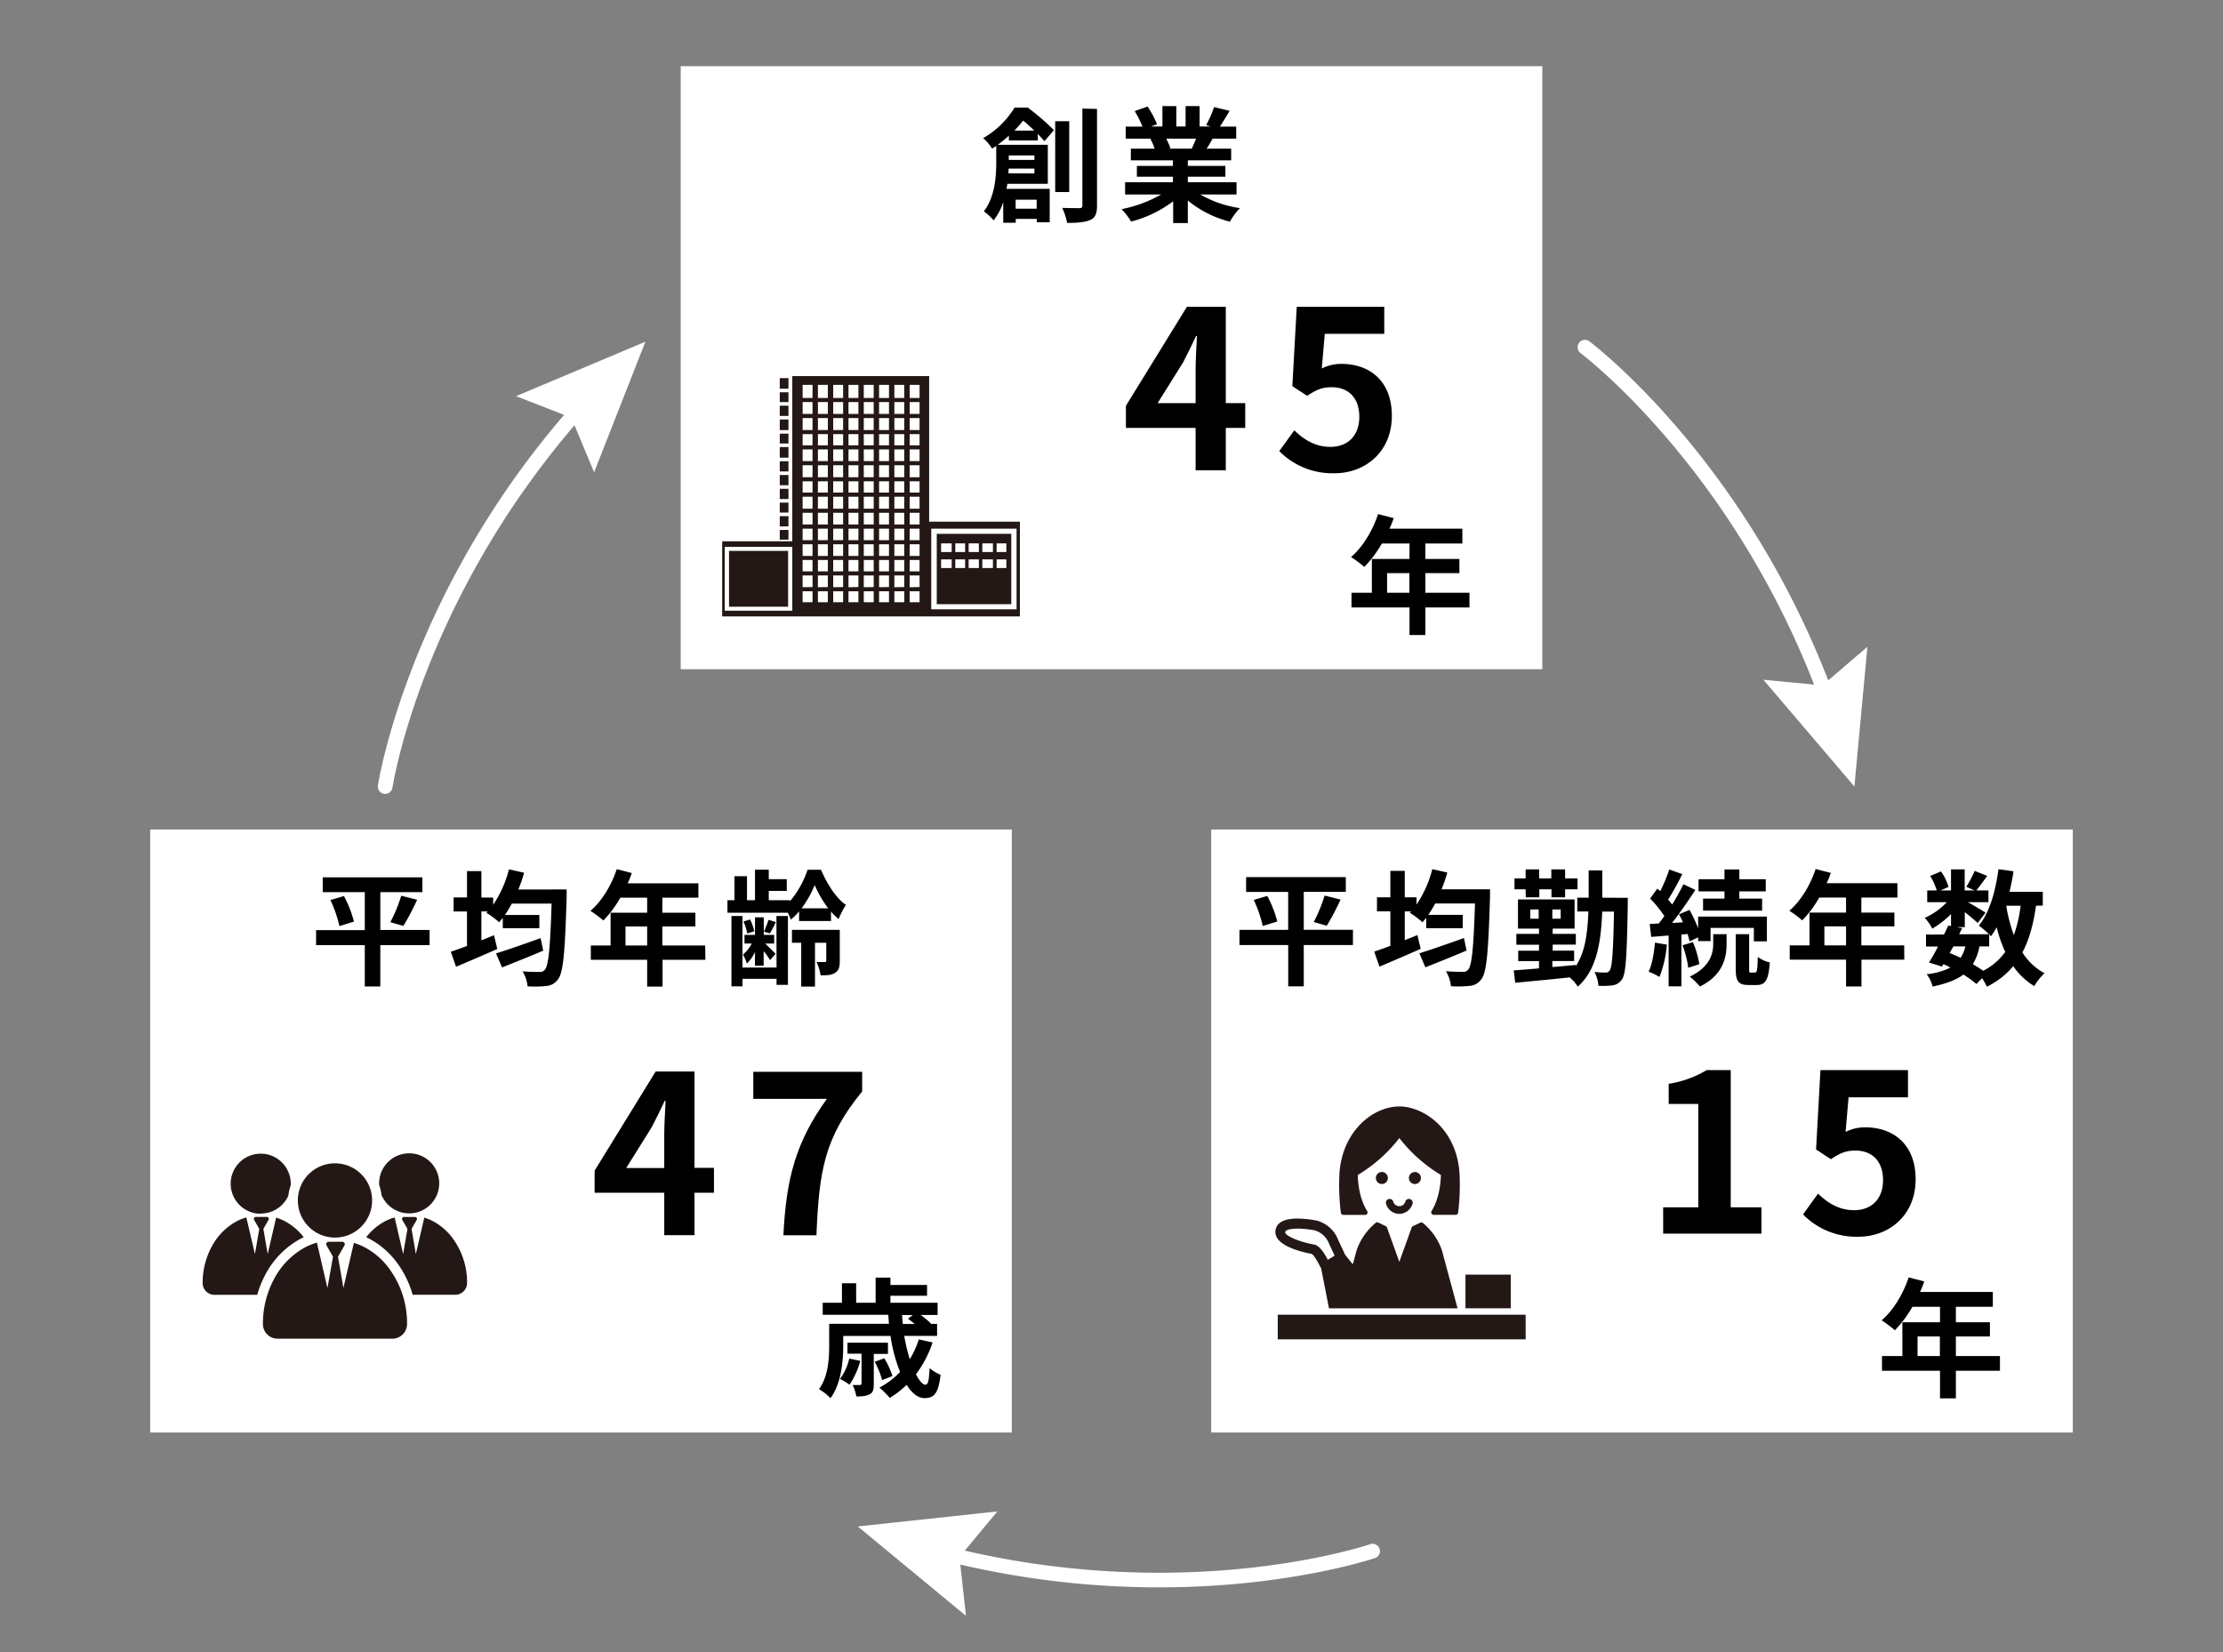 <svg xmlns="http://www.w3.org/2000/svg" viewBox="0 0 740 550"><rect x="0" y="0" width="740" height="550" fill="#808080" stroke="none"/><path d="M608.59,226.5c-29-74.84-79-112.49-79.52-112.87a2.45,2.45,0,1,0-2.92,3.94c.5.37,49.23,37.14,77.73,110.33L587,226.29l30.3,35.56,4.33-46.52Z" style="fill:#fff"/><path d="M459.23,515.59a2.45,2.45,0,0,0-3.12-1.51c-.6.2-58.41,19.78-134.95,2.14L332,503.17l-46.45,5,36,29.76-1.88-17.07a292.5,292.5,0,0,0,66.1,7.59c43.2,0,71.53-9.63,72-9.77A2.46,2.46,0,0,0,459.23,515.59Z" style="fill:#fff"/><path d="M214.84,113.76l-43.06,18.13,16,6.23C135.5,199,125.89,260.86,125.8,261.5a2.45,2.45,0,0,0,2.07,2.78,2.19,2.19,0,0,0,.36,0,2.46,2.46,0,0,0,2.42-2.1c.09-.62,9.45-60.87,60.59-120.6l6.54,15.65Z" style="fill:#fff"/><rect x="50" y="276.15" width="286.81" height="200.75" style="fill:#fff"/><path d="M121.17,415.12a21.94,21.94,0,0,0-3.37-1.35l-3.49,15-1.79-10.39,2.15-3.77a.79.79,0,0,0,0-.8.82.82,0,0,0-.7-.41h-4.57a.81.81,0,0,0-.7.41.79.79,0,0,0,0,.8l2.15,3.77L109,428.81l-3.5-15.13a21.62,21.62,0,0,0-3.68,1.44A25.41,25.41,0,0,0,91.4,425.47a31.45,31.45,0,0,0-3.88,15.32,4.87,4.87,0,0,0,4.86,4.87h38.25a4.87,4.87,0,0,0,4.87-4.87,30.6,30.6,0,0,0-6.72-19.47,24.09,24.09,0,0,0-7.61-6.2Zm28.92-3.67a19.71,19.71,0,0,0-6.14-5,17.83,17.83,0,0,0-2.71-1.09l-2.81,12.12L137,409.11l1.72-3a.63.63,0,0,0,0-.65.65.65,0,0,0-.57-.32h-3.68a.64.64,0,0,0-.56.32.66.66,0,0,0,0,.65l1.73,3-1.44,8.38-2.83-12.19a17.58,17.58,0,0,0-3,1.16,19.81,19.81,0,0,0-6.48,5.44l.75.33a27.48,27.48,0,0,1,8.63,7h0a32.55,32.55,0,0,1,6.09,11.81h14.2a3.92,3.92,0,0,0,3.92-3.92,24.72,24.72,0,0,0-5.41-15.69ZM88.57,423.89a28.63,28.63,0,0,1,11.8-11.66c.24-.12.49-.22.74-.33-.12-.14-.22-.3-.34-.45a19.71,19.71,0,0,0-6.14-5,18.26,18.26,0,0,0-2.71-1.09l-2.81,12.12-1.44-8.38,1.72-3a.63.63,0,0,0,0-.65.65.65,0,0,0-.57-.32H85.14a.64.64,0,0,0-.56.32.66.66,0,0,0,0,.65l1.73,3-1.44,8.38L82,405.3a17.26,17.26,0,0,0-3,1.16,20.47,20.47,0,0,0-8.41,8.34,25.29,25.29,0,0,0-3.13,12.34,3.92,3.92,0,0,0,3.92,3.92H85.63a33.76,33.76,0,0,1,2.94-7.17Zm38.45-26a10,10,0,1,0-.81-3.93c0,.17,0,.34,0,.51a15.48,15.48,0,0,1,.79,3.42ZM111.51,412a12.36,12.36,0,1,0-12.36-12.36A12.36,12.36,0,0,0,111.51,412Zm-24.66-8a10,10,0,0,0,9.15-6,14.94,14.94,0,0,1,.79-3.42c0-.17,0-.34,0-.51a10,10,0,1,0-10,10Z" style="fill:#231815"/><path d="M143,314.65H126.6V328.4h-5.17V314.65H105.22v-5h16.21V297h-14v-4.92h33.18V297h-14V309.6H143Zm-28.51-16.34a38,38,0,0,1,3.34,8.5l-4.84,1.5a41.73,41.73,0,0,0-3-8.67ZM129.94,307a49.61,49.61,0,0,0,3.62-8.8l5.3,1.34a80.91,80.91,0,0,1-4.59,8.71Z"/><path d="M188.63,296.1s0,1.71,0,2.38c-.55,18.54-1.13,25.21-2.8,27.42a5.16,5.16,0,0,1-3.91,2.34,36.77,36.77,0,0,1-6.3.12,12,12,0,0,0-1.66-5c2.41.21,4.62.21,5.71.21a1.9,1.9,0,0,0,1.7-.75c1.21-1.3,1.8-7.34,2.25-22H170.37a44.15,44.15,0,0,1-2.29,3.79h11.46V309H167.37v-3.46c-.42.54-.79,1-1.21,1.5a30.51,30.51,0,0,0-4.25-3.17l.46-.45h-2.13v9.63c1.42-.59,2.84-1.13,4.21-1.71l1.09,4.58c-4.67,2.08-9.76,4.25-13.72,5.92l-1.75-5c1.5-.5,3.38-1.17,5.38-1.92V303.44H151v-4.67h4.46V290h4.79v8.8h3.92v2.42a37.63,37.63,0,0,0,5.25-11.8l5.05,1.12a48.39,48.39,0,0,1-1.92,5.59Zm-7.8,20.38c-4.66,2-9.75,4-13.71,5.59l-2-4.67c3.67-1.13,9.42-3.13,14.84-5.09Z"/><path d="M234.82,319.53H220.56v8.92h-5.13v-8.92H196.68v-4.76h6.58V303.85h12.17v-5h-8.92a37.12,37.12,0,0,1-5.66,7.59,37.86,37.86,0,0,0-4.3-3.21c3.75-3.17,7-8.51,8.76-13.88l5,1.29a26.3,26.3,0,0,1-1.38,3.42h23.55v4.79h-12v5h11v4.59h-11v6.33h14.26Zm-19.39-4.76v-6.33h-7.21v6.33Z"/><path d="M266,303.39a18.4,18.4,0,0,1-2.75,2.76,20.91,20.91,0,0,0-1-2.3H242.16v-4.16h2.33v-8h4.17v8h2.67V289.52h4.58v3.16h6v3.92h-6v3.09H263V300a31.93,31.93,0,0,0,5.83-10.46h4.46c1.92,4.5,5,9.5,8.3,11.71a26.39,26.39,0,0,0-2.42,4.71,18.1,18.1,0,0,1-2.54-2.5v3.16H266Zm-7.54,1.55h3.83v22.92H258.5v-2H247.16v2.5h-3.67V304.94h3.67v17.17H258.5Zm-7.13,12a13.17,13.17,0,0,1-2.71,3.84,16,16,0,0,0-1.29-3,12.19,12.19,0,0,0,2.92-3.67h-2.42v-2.87h3.5v-5.84h2.92v5.84h3.46v2.87h-3c1.08,1.05,2.91,2.84,3.46,3.42l-1.8,2.09a36.5,36.5,0,0,0-2.16-3v4.87h-2.92Zm-2.59-6.17a16.84,16.84,0,0,0-1.25-4l2.21-.67a17,17,0,0,1,1.38,3.92Zm9.55-3.83c-.71,1.46-1.38,2.79-2,3.79l-2-.58a30.86,30.86,0,0,0,1.54-3.92Zm21.26,12.92c0,2-.29,3.17-1.55,4s-2.75.83-4.83.83a18.33,18.33,0,0,0-1.33-4.42c1.12,0,2.33,0,2.71,0s.5-.17.5-.51v-5.91h-3.75v14.59h-4.59V313.86h-3.08v-4.3h15.92Zm-3.84-17.47a34.77,34.77,0,0,1-4.5-7.75,36,36,0,0,1-4.37,7.75Z"/><path d="M237.67,397.08h-6.48V411.2H221.12V397.08H197.94v-7.36l20.31-33h12.94v32.07h6.48Zm-16.55-8.24V377.73c0-3.16.29-8.09.44-11.25h-.3c-1.32,2.86-2.79,5.88-4.34,8.82l-8.46,13.54Z"/><path d="M275.26,365.81h-24.5v-9H287v6.54c-12.65,15.45-14.34,26.56-15.22,47.89h-11C261.72,392.3,264.89,380.23,275.26,365.81Z"/><path d="M310.44,446.91a36.42,36.42,0,0,1-5.54,10.6c1.16,2.19,2.27,3.48,3.17,3.48s1.21-1.72,1.38-5.54a13.51,13.51,0,0,0,3.65,2.24c-.69,6.26-2.19,7.76-5.37,7.76-2.14,0-4.2-1.67-5.92-4.42a31.65,31.65,0,0,1-5.62,4.34,32.85,32.85,0,0,0-3.44-3.44,26.18,26.18,0,0,0,6.87-5.19,52.52,52.52,0,0,1-3.18-12H280.69v3.39c0,5.16-.68,12.58-4.24,17.34a17.25,17.25,0,0,0-3.82-3c3.09-4.25,3.39-10.13,3.39-14.42v-7.34h19.91c-.09-1-.17-2-.22-3H273.87V433.7h6.4v-6.49H285v6.49h6.48v-8.37h4.93v2.44h12.19v3.61H296.4v2.32h15.71v4.07h-5.62a29.48,29.48,0,0,1,3.39,2.83l-.17.13h2.23v4H301a65.5,65.5,0,0,0,1.84,7.77,27.63,27.63,0,0,0,3-6.61Zm-24.08,6.14A26.84,26.84,0,0,1,282.8,461a21,21,0,0,0-3.18-1.93,18.47,18.47,0,0,0,3.09-6.78Zm4.51-2.32v10c0,1.81-.22,2.84-1.38,3.44s-2.53.73-4.42.73a14.86,14.86,0,0,0-1.24-3.82c1.11,0,2.14,0,2.44,0s.52-.13.52-.51v-9.92h-4.68V447h13.48v3.73Zm2.78,8.71a28.39,28.39,0,0,0-2.48-6.09l3.21-1.16a28.3,28.3,0,0,1,2.71,5.92Zm6.66-21.67c0,1,.13,2,.21,3h4c-.78-.64-1.59-1.28-2.28-1.76l1.63-1.2Z"/><rect x="403.19" y="276.15" width="286.81" height="200.75" style="fill:#fff"/><polygon points="425.34 437.68 425.34 445.88 507.86 445.88 507.86 437.68 425.34 437.68 425.34 437.68" style="fill:#231815"/><polygon points="502.91 424.33 487.83 424.33 487.83 435.54 502.91 435.54 502.91 424.33 502.91 424.33" style="fill:#231815"/><path d="M465.78,404.1a4.62,4.62,0,0,0,4.43-3.35,1.25,1.25,0,1,0-2.41-.66,2.1,2.1,0,0,1-4,0,1.25,1.25,0,1,0-2.41.66,4.61,4.61,0,0,0,4.42,3.35Z" style="fill:#231815"/><path d="M447.07,404.46h7.34a.88.88,0,0,0,.42-.11.73.73,0,0,0,.32-.33v0a.86.86,0,0,0,.08-.36A.78.78,0,0,0,455,403c-2.56-4.21-3-9.56-3-11.85a49.88,49.88,0,0,0,13.82-12.27,50.28,50.28,0,0,0,13.83,12.27c-.05,2.29-.45,7.65-3,11.85l-.11.17a.82.82,0,0,0,0,.83.84.84,0,0,0,.72.43h7.31a.82.82,0,0,0,.81-.71,74.23,74.23,0,0,0,.42-13.81c-1.36-14.87-12.48-21.56-19.94-21.56-8.82,0-18.69,8.07-19.93,21.58a74.54,74.54,0,0,0,.41,13.79.83.83,0,0,0,.81.71Z" style="fill:#231815"/><path d="M460,390.17a2,2,0,1,0,2,2,2,2,0,0,0-2-2Z" style="fill:#231815"/><path d="M473,392.18a2,2,0,1,0-2,2,2,2,0,0,0,2-2Z" style="fill:#231815"/><path d="M431.87,409a34.08,34.08,0,0,1,5.83.61,7.4,7.4,0,0,1,4.77,4.55l1.81,3.87L442,419.4c-1.2-2.28-2.53-4.41-4.26-5a1.34,1.34,0,0,0-.27-.07c-4.88-.86-9.66-2.89-9.64-4.1,0-.89,2.19-1.2,4.05-1.2Zm4.83,8.49c.57.3,1.49,1.68,2.73,4.1l.36.68,2.61,13.28h42.8v0L480,416.27a20.42,20.42,0,0,0-6.38-9.16.83.83,0,0,0-.83-.07l-2.45,1.15a.78.78,0,0,0-.42.47l-4.11,11.43-4.1-11.43a.78.78,0,0,0-.42-.47L458.81,407a.82.82,0,0,0-.83.07,20.42,20.42,0,0,0-6.4,9.22l-1.25,4.61-2.54-3.14-2.31-4.94a10.59,10.59,0,0,0-7.09-6.46,36,36,0,0,0-6.52-.69c-6.32,0-7.3,2.78-7.32,4.43-.07,4.71,9,6.77,12.15,7.34Z" style="fill:#231815"/><path d="M450.36,314.61H434v13.75h-5.17V314.61H412.6v-5.05h16.21V296.93h-14V292H448v4.91H434v12.63h16.38Zm-28.51-16.34a38,38,0,0,1,3.34,8.5l-4.84,1.5a41.53,41.53,0,0,0-3-8.67Zm15.47,8.67a49.61,49.61,0,0,0,3.62-8.8l5.3,1.34a80.91,80.91,0,0,1-4.59,8.71Z"/><path d="M496,296.06s0,1.71,0,2.37c-.54,18.55-1.13,25.22-2.8,27.43a5.17,5.17,0,0,1-3.91,2.34,37.83,37.83,0,0,1-6.3.12,12,12,0,0,0-1.66-5c2.41.21,4.62.21,5.71.21a1.9,1.9,0,0,0,1.7-.75c1.21-1.3,1.8-7.34,2.26-22H477.75a44.15,44.15,0,0,1-2.29,3.79h11.46V309H474.75v-3.46c-.42.54-.79,1-1.21,1.5a30.51,30.51,0,0,0-4.25-3.17l.46-.45h-2.13V313c1.42-.58,2.84-1.12,4.21-1.71l1.09,4.59c-4.67,2.08-9.76,4.25-13.72,5.92l-1.75-5c1.5-.51,3.38-1.17,5.38-1.92V303.4h-4.46v-4.67h4.46v-8.8h4.79v8.8h3.92v2.41a37.47,37.47,0,0,0,5.25-11.79l5,1.12a48.39,48.39,0,0,1-1.92,5.59Zm-7.8,20.38c-4.66,2-9.75,4-13.71,5.59l-2-4.67c3.67-1.13,9.42-3.13,14.84-5.09Z"/><path d="M541.86,298.89s0,1.59,0,2.13c-.29,17.09-.62,23.17-1.92,25a4.5,4.5,0,0,1-3,2,28.27,28.27,0,0,1-4.83.17,12.07,12.07,0,0,0-1.34-4.63,27.88,27.88,0,0,0,3.71.21,1.42,1.42,0,0,0,1.38-.75c.79-1.09,1.16-6,1.41-19.55h-3.91c-.46,11.21-2.09,19.55-8.13,25a14,14,0,0,0-2.71-3.09c-6.59.71-13.3,1.33-18.13,1.79l-.5-4.12c2.33-.17,5.25-.38,8.42-.67v-2.42h-6.92v-3.46h6.92v-2h-7.55V310.9h7.55v-1.75h-7v-9.71h18.85v9.71h-7.3v1.75h7.71v3.58h-7.71v2H524v3.46h-7.25v2c2.58-.2,5.21-.45,7.79-.7v.41c3-4.46,3.92-10.5,4.21-18.21h-3.7v-4.59h3.79c0-2.83,0-5.83,0-9.08h4.54c0,3.21,0,6.21,0,9.08Zm-34-2.83h-3.71v-3.63h3.71v-3h4.5v3h4.05v-3H521v3h4.13v3.63H521v2.67h-4.54v-2.67h-4.05v2.67h-4.5Zm4.34,9.79v-3.08h-2.8v3.08Zm7.33-3.08h-2.79v3.08h2.79Z"/><path d="M554.87,314.48a38,38,0,0,1-2.46,10.76,19.86,19.86,0,0,0-3.62-1.75c1.21-2.46,1.79-6.17,2.12-9.67Zm4.84-3.37v17.25h-4.25V311.44l-5.8.46-.5-4.3,3-.16c.63-.75,1.25-1.59,1.88-2.46a38.23,38.23,0,0,0-4.75-5.84l2.42-3.33c.29.29.62.58.95.87a49.68,49.68,0,0,0,3-7.21L560,291a95.09,95.09,0,0,1-4.71,8.51,19.48,19.48,0,0,1,1.33,1.62,67,67,0,0,0,3.75-6.75l4,1.88c-2.3,3.5-5.13,7.62-7.76,11l3.63-.21c-.42-.92-.88-1.83-1.33-2.67l3.5-1.46a43.73,43.73,0,0,1,2.87,6.13v-3.92h22.89v8.25h-4.34V308.9H569.42v4.41h-4.13v-1.25l-2.87,1.34c-.13-.71-.38-1.54-.63-2.46Zm3.83,2.54a30.43,30.43,0,0,1,2.13,7.33L562,322.19a33.14,33.14,0,0,0-1.92-7.5ZM570.3,311h4.45v3.34c0,4.29-1.12,10.29-8.87,14.08a23.5,23.5,0,0,0-3.38-3.29c6.84-3.25,7.8-7.83,7.8-10.88Zm3.75-14.25h-8.63v-4.05h8.63v-3.25H579v3.25h8.79v4.05H579v2.41h7.58v4H566.92v-4h7.13Zm10.21,27c.58,0,.79-.67.87-5.17a11.18,11.18,0,0,0,4,1.83c-.41,6-1.54,7.51-4.37,7.51h-2.67c-3.54,0-4.29-1.34-4.29-5.46V311h4.46v11.51c0,1.12.08,1.29.62,1.29Z"/><path d="M633.91,319.48H619.65v8.92h-5.13v-8.92H595.77v-4.75h6.58V303.81h12.17v-5H605.6a37.14,37.14,0,0,1-5.67,7.59,36.86,36.86,0,0,0-4.29-3.21c3.75-3.17,7-8.51,8.75-13.88l5.05,1.29a27.78,27.78,0,0,1-1.38,3.42h23.55v4.79h-12v5h11v4.59h-11v6.33h14.26Zm-19.39-4.75V308.4h-7.21v6.33Z"/><path d="M677.76,301.52c-.88,6.17-2.29,11.34-4.54,15.55a19.55,19.55,0,0,0,7.37,6.92,19.13,19.13,0,0,0-3.41,4.29,22.65,22.65,0,0,1-7-6.63,27.2,27.2,0,0,1-8.79,6.84,18.44,18.44,0,0,0-1.59-2.84l-1.87,1.92a40.62,40.62,0,0,0-4.34-3.13c-2.46,1.84-5.79,3.05-10.25,4a11.48,11.48,0,0,0-2-4.12,22.33,22.33,0,0,0,7.92-2.21,25,25,0,0,0-2.33-1.13l-.46.8-4.34-1.34c.92-1.46,2-3.33,3-5.33h-4v-4h6c.5-1.05,1-2.05,1.42-3l.91.2v-4a30.25,30.25,0,0,1-6.25,4.84,14.85,14.85,0,0,0-2.5-3.59,22.21,22.21,0,0,0,7.34-5.21h-6.51v-3.92h3.17a21.86,21.86,0,0,0-2.17-4.83l3.59-1.5a17.71,17.71,0,0,1,2.5,5.17l-2.67,1.16h3.5v-7h4.55v7h3.29l-2.75-1.2a40.11,40.11,0,0,0,2.79-5.3l4.17,1.67c-1.29,1.79-2.59,3.54-3.59,4.83h4v3.92h-6.83c2,1.13,5,2.88,5.87,3.5l-2.62,3.42c-.92-.87-2.67-2.33-4.29-3.62v5h-2.67l1.79.37-1,2h9.92a28.22,28.22,0,0,0-3.38-2.88c3.55-4.25,5.55-11.34,6.55-18.76l5,.67c-.33,2.33-.79,4.63-1.33,6.83h11.08v4.59ZM649,317.28c1.25.49,2.46,1,3.67,1.58a12.68,12.68,0,0,0,1.58-3.79h-4Zm9.92-2.21a16.86,16.86,0,0,1-2.21,5.91c1.29.76,2.5,1.51,3.46,2.21a20.56,20.56,0,0,0,7.34-6.29,43.93,43.93,0,0,1-2.84-8.21,26.12,26.12,0,0,1-1.92,3c-.16-.17-.33-.38-.58-.62v4Zm8.92-13.55a52.69,52.69,0,0,0,2.54,9.79,44.67,44.67,0,0,0,2.25-9.79Z"/><path d="M553.64,401.93h11.69V367.51h-9.85v-6.7a35.4,35.4,0,0,0,12.65-4.56h8v45.68h10.22v8.76H553.64Z"/><path d="M600.2,404.29l5-6.92c3.08,3,6.91,5.52,12,5.52,5.66,0,9.63-3.61,9.63-10s-3.68-9.85-9.19-9.85c-3.24,0-5,.81-8.17,2.87l-4.93-3.24L606,356.25h29.13v9.05H615.36l-1,11.55a14,14,0,0,1,6.54-1.55c9.13,0,16.78,5.45,16.78,17.29,0,12.14-9,19.13-19.06,19.13A24.85,24.85,0,0,1,600.2,404.29Z"/><path d="M665.75,456.33H651.08v9.19H645.8v-9.19H626.48v-4.89h6.79V440.2H645.8v-5.15h-9.19a39.11,39.11,0,0,1-5.83,7.81,40.07,40.07,0,0,0-4.42-3.31c3.86-3.26,7.16-8.75,9-14.29l5.19,1.33a26.43,26.43,0,0,1-1.42,3.52h24.25v4.94H651.08v5.15h11.33v4.72H651.08v6.52h14.67Zm-20-4.89v-6.52h-7.43v6.52Z"/><rect x="226.6" y="22.04" width="286.81" height="200.75" style="fill:#fff"/><polygon points="262.47 144.37 259.57 144.37 259.57 147.64 262.47 147.64 262.47 144.37 262.47 144.37" style="fill:#231815"/><polygon points="262.47 135.06 259.57 135.06 259.57 138.47 262.47 138.47 262.47 135.06 262.47 135.06" style="fill:#231815"/><polygon points="262.47 148.83 259.57 148.83 259.57 152.36 262.47 152.36 262.47 148.83 262.47 148.83" style="fill:#231815"/><polygon points="262.47 171.83 259.57 171.83 259.57 175.26 262.47 175.22 262.47 171.83 262.47 171.83" style="fill:#231815"/><polygon points="262.47 130.6 259.57 130.6 259.57 133.87 262.47 133.87 262.47 130.6 262.47 130.6" style="fill:#231815"/><polygon points="262.47 158.14 259.57 158.14 259.57 161.54 262.47 161.54 262.47 158.14 262.47 158.14" style="fill:#231815"/><polygon points="262.47 153.55 259.57 153.55 259.57 156.95 262.47 156.95 262.47 153.55 262.47 153.55" style="fill:#231815"/><polygon points="262.47 167.32 259.57 167.32 259.57 170.64 262.47 170.64 262.47 167.32 262.47 167.32" style="fill:#231815"/><polygon points="262.47 176.41 259.57 176.45 259.57 179.65 262.47 179.65 262.47 176.41 262.47 176.41" style="fill:#231815"/><polygon points="262.47 162.73 259.57 162.73 259.57 166.13 262.47 166.13 262.47 162.73 262.47 162.73" style="fill:#231815"/><polygon points="262.47 125.88 259.57 125.88 259.57 129.41 262.47 129.41 262.47 125.88 262.47 125.88" style="fill:#231815"/><polygon points="262.47 139.65 259.57 139.65 259.57 143.18 262.47 143.18 262.47 139.65 262.47 139.65" style="fill:#231815"/><polygon points="242.68 183.4 242.68 201.98 262.35 201.98 262.35 183.4 242.68 183.4 242.68 183.4" style="fill:#231815"/><path d="M309.3,173.67V125.21H263.74v55H240.4v25h99.11V173.67Zm-68.05,29.65V182.06h22.49v21.26Zm29.23-2.82h-3.3v-3.65l3.3,0v3.7Zm0-5.06-3.3.05v-3.91h3.3v3.86Zm0-5.22h-3.3v-3.79h3.3v3.79Zm0-5.14h-3.3V181.2h3.3v3.88Zm0-5.24h-3.3V176h3.3v3.88Zm0-5.24h-3.3v-3.88h3.3v3.88Zm0-5.24h-3.3v-4h3.3v4Zm0-5.38h-3.3v-3.74h3.3V164Zm0-5.1h-3.3v-4h3.3v4Zm0-5.38h-3.3v-3.88h3.3v3.88Zm0-5.24h-3.3v-3.73h3.3v3.73Zm0-5.09h-3.3v-4h3.3v4Zm0-5.38h-3.3v-3.93h3.3v3.93Zm0-5.29h-3.3v-4.37h3.3v4.37Zm5.09,68h-3.3v-3.65l3.3,0v3.7Zm0-5.06-3.3.05v-3.91h3.3v3.86Zm0-5.22h-3.3v-3.79h3.3v3.79Zm0-5.14h-3.3V181.2h3.3v3.88Zm0-5.24h-3.3V176h3.3v3.88Zm0-5.24h-3.3v-3.88h3.3v3.88Zm0-5.24h-3.3v-4h3.3v4Zm0-5.38h-3.3v-3.74h3.3V164Zm0-5.1h-3.3v-4h3.3v4Zm0-5.38h-3.3v-3.88h3.3v3.88Zm0-5.24h-3.3v-3.73h3.3v3.73Zm0-5.09h-3.3v-4h3.3v4Zm0-5.38h-3.3v-3.93h3.3v3.93Zm0-5.29h-3.3v-4.37h3.3v4.37Zm5.09,68h-3.3v-3.65l3.3,0v3.7Zm0-5.06-3.3.05v-3.91h3.3v3.86Zm0-5.22h-3.3v-3.79h3.3v3.79Zm0-5.14h-3.3V181.2h3.3v3.88Zm0-5.24h-3.3V176h3.3v3.88Zm0-5.24h-3.3v-3.88h3.3v3.88Zm0-5.24h-3.3v-4h3.3v4Zm0-5.38h-3.3v-3.74h3.3V164Zm0-5.1h-3.3v-4h3.3v4Zm0-5.38h-3.3v-3.88h3.3v3.88Zm0-5.24h-3.3v-3.73h3.3v3.73Zm0-5.09h-3.3v-4h3.3v4Zm0-5.38h-3.3v-3.93h3.3v3.93Zm0-5.29h-3.3v-4.37h3.3v4.37Zm5.09,68h-3.3v-3.65l3.3,0v3.7Zm0-5.06-3.3.05v-3.91h3.3v3.86Zm0-5.22h-3.3v-3.79h3.3v3.79Zm0-5.14h-3.3V181.2h3.3v3.88Zm0-5.24h-3.3V176h3.3v3.88Zm0-5.24h-3.3v-3.88h3.3v3.88Zm0-5.24h-3.3v-4h3.3v4Zm0-5.38h-3.3v-3.74h3.3V164Zm0-5.1h-3.3v-4h3.3v4Zm0-5.38h-3.3v-3.88h3.3v3.88Zm0-5.24h-3.3v-3.73h3.3v3.73Zm0-5.09h-3.3v-4h3.3v4Zm0-5.38h-3.3v-3.93h3.3v3.93Zm0-5.29h-3.3v-4.37h3.3v4.37Zm5.09,68h-3.3v-3.65l3.3,0v3.7Zm0-5.06-3.3.05v-3.91h3.3v3.86Zm0-5.22h-3.3v-3.79h3.3v3.79Zm0-5.14h-3.3V181.2h3.3v3.88Zm0-5.24h-3.3V176h3.3v3.88Zm0-5.24h-3.3v-3.88h3.3v3.88Zm0-5.24h-3.3v-4h3.3v4Zm0-5.38h-3.3v-3.74h3.3V164Zm0-5.1h-3.3v-4h3.3v4Zm0-5.38h-3.3v-3.88h3.3v3.88Zm0-5.24h-3.3v-3.73h3.3v3.73Zm0-5.09h-3.3v-4h3.3v4Zm0-5.38h-3.3v-3.93h3.3v3.93Zm0-5.29h-3.3v-4.37h3.3v4.37Zm5.09,68h-3.3v-3.65l3.3,0v3.7Zm0-5.06-3.3.05v-3.91h3.3v3.86Zm0-5.22h-3.3v-3.79h3.3v3.79Zm0-5.14h-3.3V181.2h3.3v3.88Zm0-5.24h-3.3V176h3.3v3.88Zm0-5.24h-3.3v-3.88h3.3v3.88Zm0-5.24h-3.3v-4h3.3v4Zm0-5.38h-3.3v-3.74h3.3V164Zm0-5.1h-3.3v-4h3.3v4Zm0-5.38h-3.3v-3.88h3.3v3.88Zm0-5.24h-3.3v-3.73h3.3v3.73Zm0-5.09h-3.3v-4h3.3v4Zm0-5.38h-3.3v-3.93h3.3v3.93Zm0-5.29h-3.3v-4.37h3.3v4.37Zm5.09,68h-3.3v-3.65l3.3,0v3.7Zm0-5.06-3.3.05v-3.91H301v3.86Zm0-5.22h-3.3v-3.79H301v3.79Zm0-5.14h-3.3V181.2H301v3.88Zm0-5.24h-3.3V176H301v3.88Zm0-5.24h-3.3v-3.88H301v3.88Zm0-5.24h-3.3v-4H301v4Zm0-5.38h-3.3v-3.74H301V164Zm0-5.1h-3.3v-4H301v4Zm0-5.38h-3.3v-3.88H301v3.88Zm0-5.24h-3.3v-3.73H301v3.73Zm0-5.09h-3.3v-4H301v4Zm0-5.38h-3.3v-3.93H301v3.93Zm0-5.29h-3.3v-4.37H301v4.37Zm5.09,68h-3.3v-3.65l3.3,0v3.7Zm0-5.06-3.3.05v-3.91h3.3v3.86Zm0-5.22h-3.3v-3.79h3.3v3.79Zm0-5.14h-3.3V181.2h3.3v3.88Zm0-5.24h-3.3V176h3.3v3.88Zm0-5.24h-3.3v-3.88h3.3v3.88Zm0-5.24h-3.3v-4h3.3v4Zm0-5.38h-3.3v-3.74h3.3V164Zm0-5.1h-3.3v-4h3.3v4Zm0-5.38h-3.3v-3.88h3.3v3.88Zm0-5.24h-3.3v-3.73h3.3v3.73Zm0-5.09h-3.3v-4h3.3v4Zm0-5.38h-3.3v-3.93h3.3v3.93Zm0-5.29h-3.3v-4.37h3.3v4.37Zm32.33,70.34H310V176h28.4v26.82Z" style="fill:#231815"/><path d="M336.64,177.71H311.83v23.44h24.81V177.71Zm-19.84,11.4h-3.53v-2.89h3.53v2.89Zm0-5.33h-3.53v-2.89h3.53v2.89Zm4.46,5.33H318v-2.89h3.27v2.89Zm0-5.33H318v-2.89h3.27v2.89Zm4.59,5.33h-3.4v-2.89h3.4v2.89Zm0-5.33h-3.4v-2.89h3.4v2.89Zm4.72,5.33H327v-2.89h3.53v2.89Zm0-5.33H327v-2.89h3.53v2.89Zm4.46,5.33h-3.27v-2.89H335v2.89Zm0-5.33h-3.27v-2.89H335v2.89Z" style="fill:#231815"/><path d="M335.84,46.74V45.15a39,39,0,0,1-3.71,3.05H348.8v13H335.34c-.08.54-.17,1.13-.29,1.67h14.38V74h-4.3V72.87h-7v1.29h-4.17V67.29a19.67,19.67,0,0,1-3.21,6.08,15.45,15.45,0,0,0-3.25-3c3.67-4.79,4.13-11.46,4.13-16.17V48.57c-.46.29-.92.63-1.38.92a14,14,0,0,0-3-3.5,28.9,28.9,0,0,0,10.47-10.17h4.41a81.51,81.51,0,0,1,8.71,7.5L347.68,47c-.59-.67-1.34-1.5-2.21-2.42v2.17Zm8.5,11V56.12h-8.58c0,.5-.05,1-.09,1.58Zm-8.54-6v1.5h8.54v-1.5Zm8.5-8.26c-1.21-1.16-2.5-2.37-3.71-3.33-.87,1.08-1.83,2.21-2.92,3.33Zm-6.21,23v3h7v-3Zm17.84-2.54h-4.67V40.36h4.67Zm9.25-27.68V68.33c0,2.75-.54,4.13-2.21,4.88s-4.16,1-7.75,1a20.71,20.71,0,0,0-1.62-5c2.5.09,4.91.09,5.71.09s1-.25,1-1V36.15Z"/><path d="M399.53,64.74a37.24,37.24,0,0,0,13.22,4.55,23.14,23.14,0,0,0-3.34,4.5,35.44,35.44,0,0,1-14-7.05v7.51h-4.88V67a39.41,39.41,0,0,1-14,6.76,23.26,23.26,0,0,0-3.17-4.13,43.69,43.69,0,0,0,13.17-4.88h-12V60.66h15.92V58.83h-12V55.24h12V53.37H376.44V49.49h7.92a18,18,0,0,0-1.42-3.25l.5-.09h-8.71v-4h5.59a38.4,38.4,0,0,0-2.59-5.17L382,35.48a32.23,32.23,0,0,1,3.16,5.88l-2,.75h3.79V35.32h4.63v6.79h3.08V35.32h4.67v6.79H403l-1.5-.46a34.21,34.21,0,0,0,2.63-6l5.21,1.25c-1.17,1.92-2.29,3.79-3.25,5.25h5.42v4h-7.84c-.67,1.21-1.33,2.34-2,3.34h8.17v3.88H395.41v1.87h12.5v3.59h-12.5v1.83h16.21v4.08ZM388.2,46.15a21.18,21.18,0,0,1,1.41,3.21l-.71.13h7.8c.5-1,1-2.21,1.46-3.34Z"/><path d="M414.52,142.45h-6.47v14.12H398V142.45H374.8v-7.36l20.3-32.95h12.95v32.07h6.47ZM398,134.21V123.1c0-3.16.29-8.09.44-11.25h-.29c-1.33,2.87-2.8,5.88-4.34,8.83l-8.46,13.53Z"/><path d="M425.85,150.17l5-6.91c3.09,3,6.92,5.51,12,5.51,5.67,0,9.64-3.6,9.64-10s-3.68-9.86-9.2-9.86c-3.23,0-5,.81-8.16,2.87l-4.93-3.23,1.47-26.41h29.13v9H441l-1,11.54a14.11,14.11,0,0,1,6.55-1.54c9.12,0,16.77,5.44,16.77,17.29,0,12.13-9,19.12-19.05,19.12A24.8,24.8,0,0,1,425.85,150.17Z"/><path d="M489.16,202.22H474.48v9.18H469.2v-9.18H449.89v-4.89h6.78V186.08H469.2v-5.15H460a38.2,38.2,0,0,1-5.84,7.81,41.31,41.31,0,0,0-4.42-3.3c3.86-3.26,7.17-8.76,9-14.29l5.19,1.33a26.37,26.37,0,0,1-1.41,3.52H486.8v4.93H474.48v5.15h11.33v4.72H474.48v6.53h14.68Zm-20-4.89V190.8h-7.42v6.53Z"/></svg>